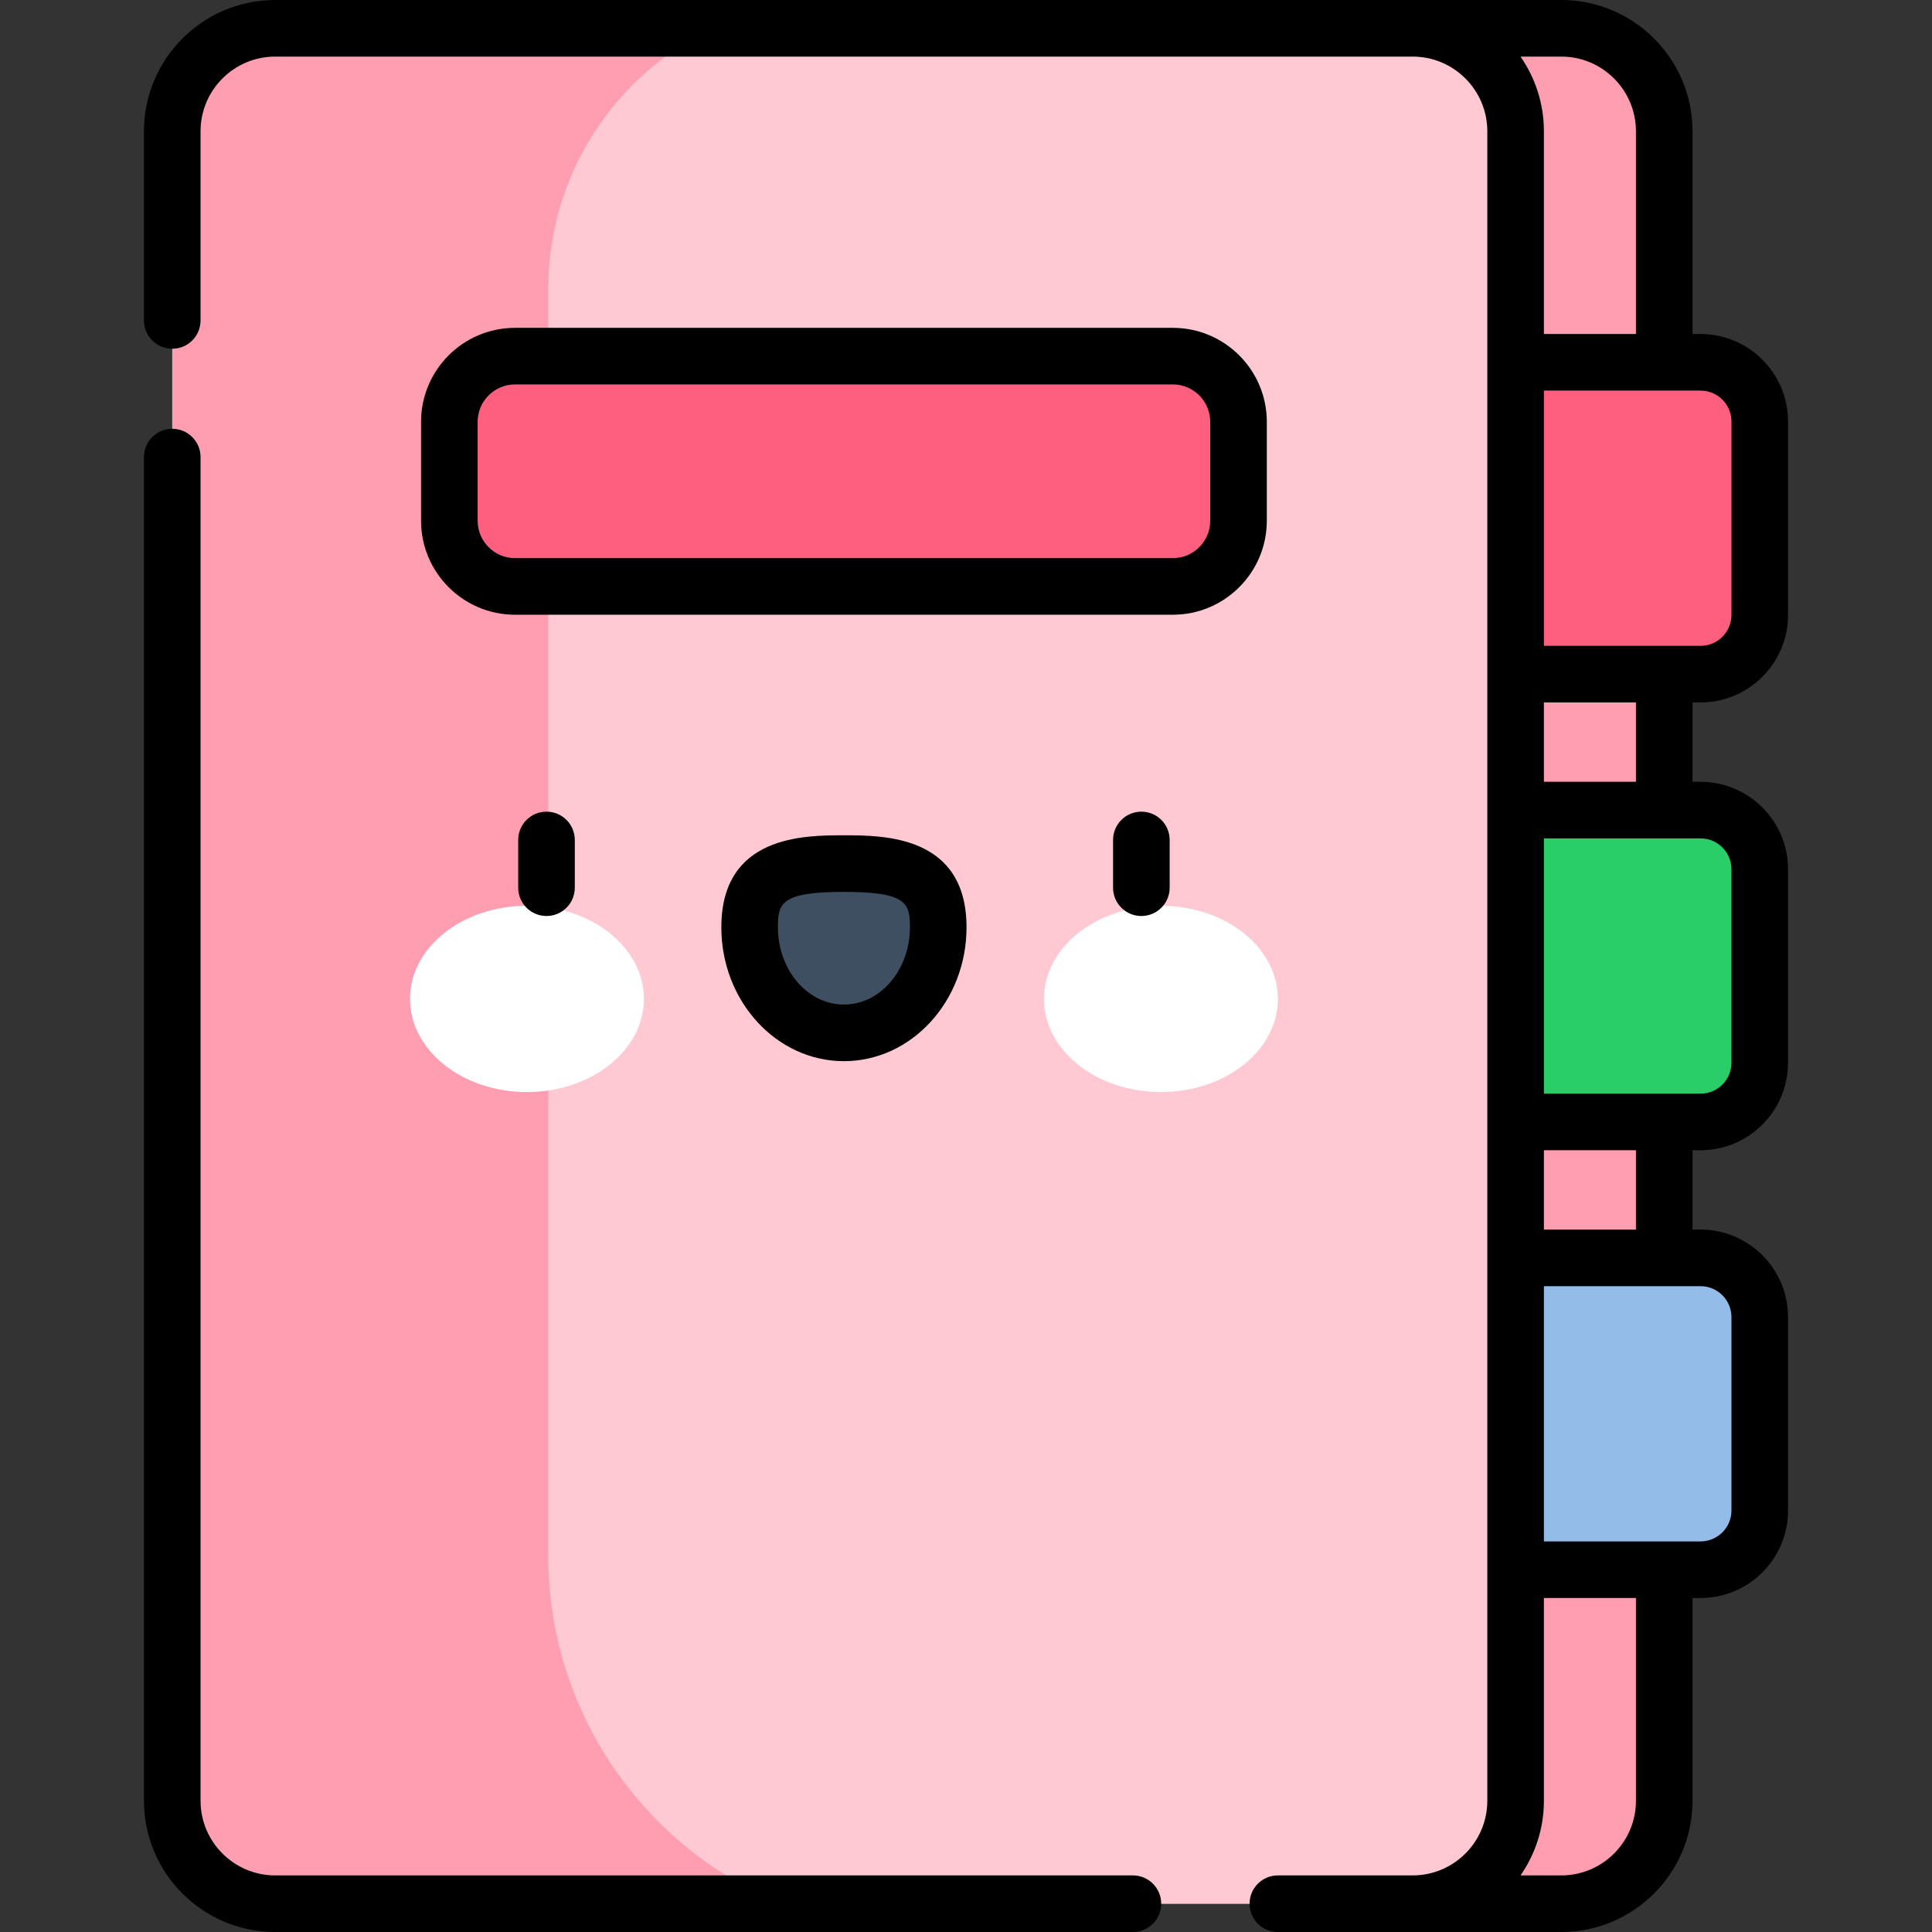 <svg id="Capa_1" height="512" viewBox="0 0 512 512" width="512" xmlns="http://www.w3.org/2000/svg"><rect x="0" y="0" width="512" height="512" fill="#333333" stroke="none"/><g><g><path d="m413.764 504.5h-301.438c-15.064 0-27.277-12.212-27.277-27.277v-442.446c0-15.064 12.212-27.277 27.277-27.277h301.438c15.065 0 27.277 12.212 27.277 27.277v442.447c-.001 15.064-12.213 27.276-27.277 27.276z" fill="#ff9eb1"></path><path d="m450.665 178.655h-62.71v-82.643h62.71c8.66 0 15.68 7.02 15.68 15.68v51.282c0 8.661-7.02 15.681-15.68 15.681z" fill="#ff5f7f"></path><path d="m450.665 297.322h-62.71v-82.643h62.71c8.66 0 15.68 7.02 15.68 15.68v51.282c0 8.66-7.02 15.681-15.68 15.681z" fill="#29ce69"></path><path d="m450.665 415.988h-62.71v-82.643h62.71c8.66 0 15.68 7.02 15.68 15.68v51.282c0 8.661-7.02 15.681-15.68 15.681z" fill="#93bce8"></path><g><path d="m374.37 504.5h-301.439c-15.064 0-27.277-12.212-27.277-27.277v-442.446c.001-15.065 12.213-27.277 27.277-27.277h301.439c15.065 0 27.277 12.212 27.277 27.277v442.447c-.001 15.064-12.213 27.276-27.277 27.276z" fill="#ffc9d4"></path><path d="m145.3 412.256v-335.691c0-30.436 17.76-56.722 43.482-69.065h-115.85c-15.065 0-27.277 12.212-27.277 27.277v442.447c0 15.064 12.212 27.277 27.277 27.277h134.116c-36.239-14.945-61.748-50.613-61.748-92.245z" fill="#ff9eb1"></path></g><path d="m310.816 155.413h-174.331c-9.615 0-17.409-7.794-17.409-17.409v-26.214c0-9.615 7.794-17.409 17.409-17.409h174.331c9.615 0 17.409 7.794 17.409 17.409v26.214c0 9.615-7.794 17.409-17.409 17.409z" fill="#ff5f7f"></path><ellipse cx="139.646" cy="264.721" fill="#fff" rx="30.996" ry="24.684"></ellipse><ellipse cx="307.655" cy="264.721" fill="#fff" rx="30.996" ry="24.684"></ellipse><path d="m248.641 245.756c0-15.444-11.189-16.895-24.99-16.895s-24.99 1.451-24.99 16.895 11.189 27.964 24.99 27.964 24.99-12.52 24.99-27.964z" fill="#3e4f61"></path></g><g><path d="m300.233 497h-227.303c-10.906 0-19.779-8.873-19.779-19.78v-356.087c0-4.142-3.357-7.5-7.5-7.5s-7.5 3.358-7.5 7.5v356.087c0 19.178 15.602 34.78 34.779 34.78h227.304c4.143 0 7.5-3.358 7.5-7.5s-3.358-7.5-7.501-7.5z"></path><path d="m450.66 186.15c12.787 0 23.189-10.398 23.189-23.18v-51.28c0-12.782-10.402-23.18-23.189-23.18h-2.12v-53.73c0-19.178-15.602-34.78-34.78-34.78h-39.39-301.44c-19.178 0-34.78 15.602-34.78 34.78v50.142c0 4.142 3.357 7.5 7.5 7.5s7.5-3.358 7.5-7.5v-50.142c0-10.907 8.873-19.78 19.78-19.78h301.44c10.907 0 19.78 8.873 19.78 19.78v442.44c0 10.907-8.873 19.78-19.78 19.78h-35.72c-4.143 0-7.5 3.358-7.5 7.5s3.357 7.5 7.5 7.5h75.109c19.178 0 34.78-15.602 34.78-34.78v-53.73h2.12c12.787 0 23.189-10.398 23.189-23.18v-51.28c0-12.781-10.402-23.18-23.189-23.18h-2.12v-21.03h2.12c12.787 0 23.189-10.398 23.189-23.18v-51.28c0-12.781-10.402-23.18-23.189-23.18h-2.12v-21.03zm8.19-74.46v51.28c0 4.511-3.674 8.18-8.189 8.18h-41.51v-67.64h41.51c4.515 0 8.189 3.669 8.189 8.18zm-25.31-76.91v53.73h-24.39v-53.73c0-7.344-2.294-14.16-6.195-19.78h10.805c10.907 0 19.78 8.873 19.78 19.78zm0 442.44c0 10.907-8.873 19.78-19.78 19.78h-10.805c3.901-5.62 6.195-12.435 6.195-19.78v-53.73h24.39zm25.31-128.19v51.28c0 4.511-3.674 8.18-8.189 8.18h-41.51v-67.64h41.51c4.515 0 8.189 3.67 8.189 8.18zm-25.31-23.18h-24.39v-21.03h24.39zm25.31-95.49v51.28c0 4.51-3.674 8.18-8.189 8.18h-41.51v-67.64h41.51c4.515 0 8.189 3.67 8.189 8.18zm-25.31-23.18h-24.39v-21.03h24.39z"></path><path d="m335.72 111.79c0-13.735-11.17-24.91-24.899-24.91h-174.341c-13.73 0-24.9 11.175-24.9 24.91v26.21c0 13.735 11.17 24.91 24.9 24.91h174.34c13.729 0 24.899-11.175 24.899-24.91v-26.21zm-15 26.21c0 5.464-4.44 9.91-9.899 9.91h-174.341c-5.459 0-9.9-4.446-9.9-9.91v-26.21c0-5.464 4.441-9.91 9.9-9.91h174.34c5.459 0 9.899 4.446 9.899 9.91v26.21z"></path><path d="m152.328 235.252v-12.657c0-4.142-3.357-7.5-7.5-7.5s-7.5 3.358-7.5 7.5v12.657c0 4.142 3.357 7.5 7.5 7.5s7.5-3.358 7.5-7.5z"></path><path d="m256.14 245.76c0-24.4-21.943-24.4-32.489-24.4s-32.49 0-32.49 24.4c0 19.553 14.575 35.46 32.49 35.46s32.489-15.908 32.489-35.46zm-49.98 0c0-6.348.743-9.4 17.49-9.4 16.746 0 17.489 3.052 17.489 9.4 0 11.282-7.846 20.46-17.489 20.46-9.644 0-17.49-9.178-17.49-20.46z"></path><path d="m302.473 215.095c-4.143 0-7.5 3.358-7.5 7.5v12.657c0 4.142 3.357 7.5 7.5 7.5s7.5-3.358 7.5-7.5v-12.657c0-4.142-3.358-7.5-7.5-7.5z"></path></g></g></svg>